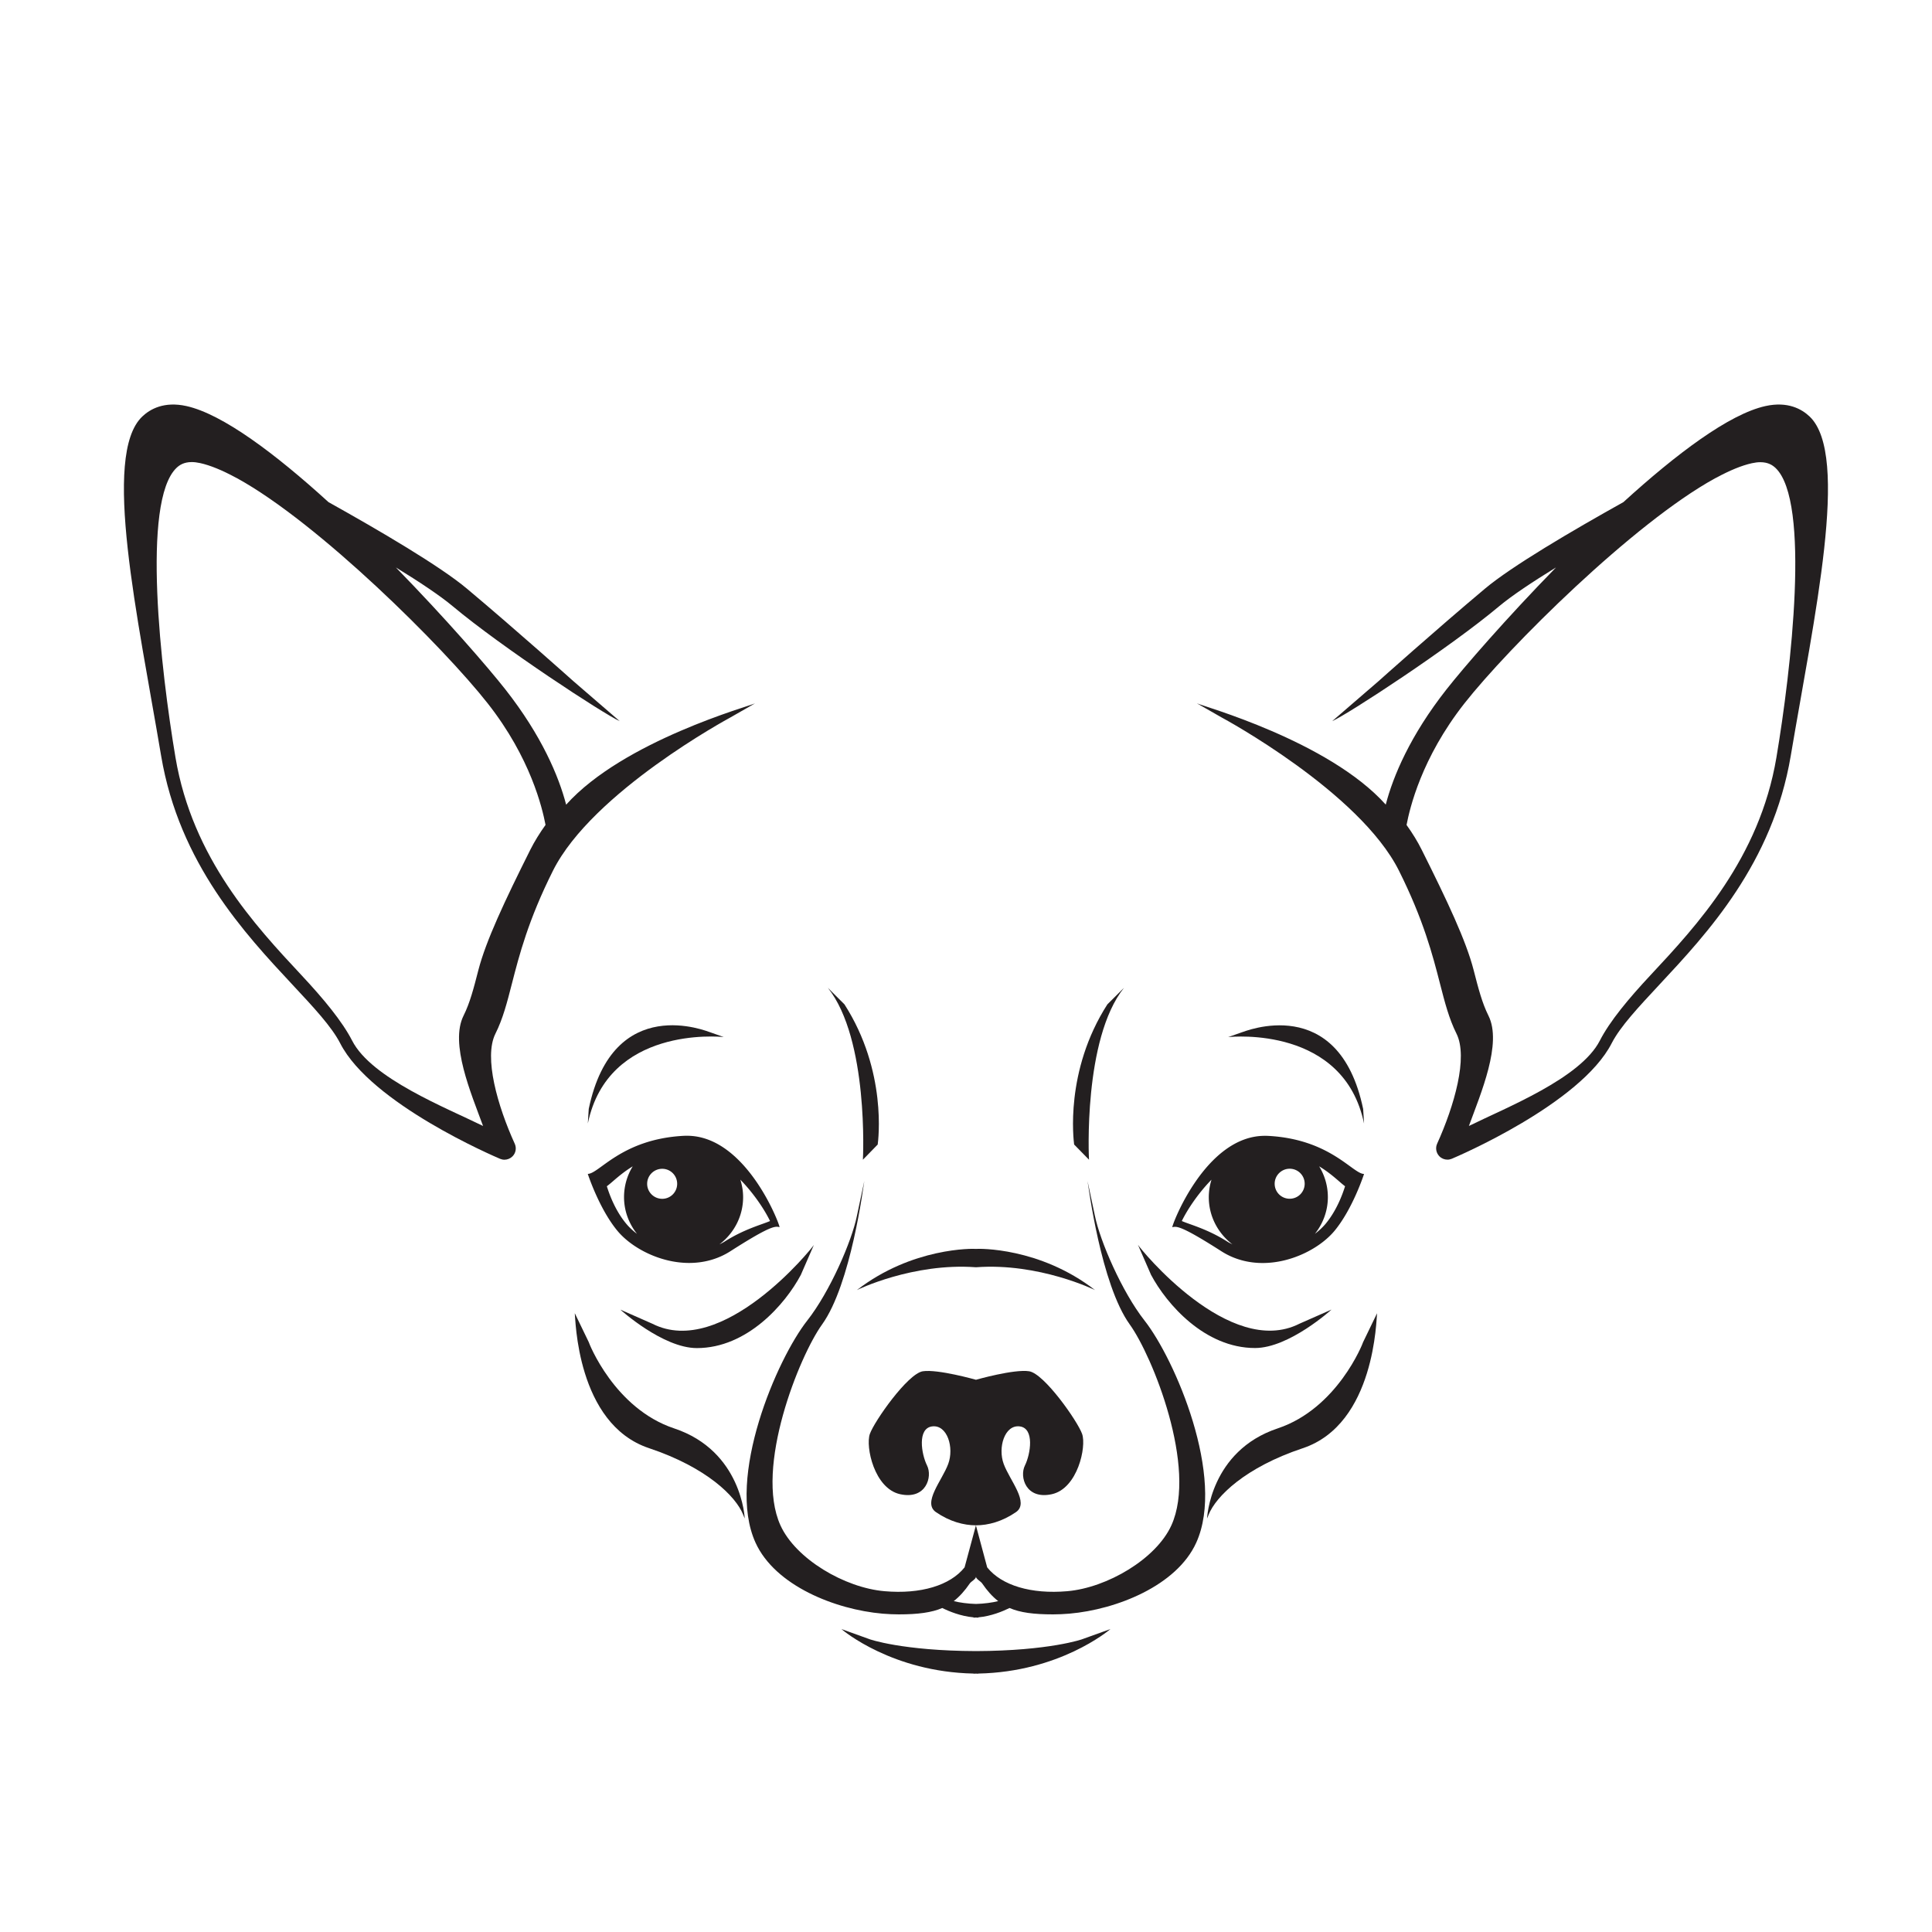 <?xml version="1.0" encoding="UTF-8"?>
<svg data-bbox="19.242 62.815 264.606 197.075" viewBox="0 0 300 300" xmlns="http://www.w3.org/2000/svg" data-type="color">
    <g>
        <path d="M79.49 152.74c1.13-4.4 2.54-9.88 6.37-17.53 6.12-12.24 27.32-23.67 27.53-23.79l3.85-2.2c-.74.39-20.42 5.8-29.33 15.73-1.14-4.4-3.8-10.72-9.43-17.89-2.68-3.41-9.25-11-17.01-18.95 3.67 2.25 6.86 4.38 8.8 6 7.71 6.46 23.48 16.76 25.96 17.87l-7.22-6.23s-8.79-7.87-16.49-14.33c-4.19-3.52-13.59-9.03-21.51-13.45-8.2-7.47-16.43-13.67-22.07-14.92-3.46-.76-5.63.47-6.85 1.63-6.31 6-.68 31.2 2.93 52.68 2.81 16.7 12.99 27.61 20.42 35.57 3.26 3.49 6.07 6.5 7.39 9.08 4.81 9.39 24 17.58 24.82 17.93.22.09.45.14.68.14.47 0 .92-.19 1.26-.53.51-.52.64-1.29.34-1.95-2.66-5.85-4.84-13.41-3-17.09 1.16-2.31 1.81-4.84 2.56-7.77zm-4.48 22.1c-5.77-2.84-17.33-7.38-20.33-13.25-1.55-3.02-4.46-6.52-7.9-10.2-7.13-7.64-16.89-18.1-19.53-33.76-2.29-13.6-5.31-39.76.16-44.98.43-.41 1.12-.9 2.36-.9.39 0 .82.05 1.32.16 1.58.35 3.43 1.12 5.45 2.21.02.01.12.06.29.15 12.67 6.96 32.07 26.25 38.9 34.95 6.67 8.48 8.48 16.27 8.98 18.87-.91 1.27-1.71 2.56-2.37 3.87-3.99 7.98-6.88 14.12-8.06 18.68-.73 2.84-1.31 5.09-2.3 7.07-2.16 4.32 1.16 12.04 3.03 17.13z" fill="#231f20" data-color="1"/>
        <path d="M104.68 221.8c-9.28-3.09-13.23-13.24-13.26-13.4l-2.17-4.49c.12.71.24 17.19 11.53 20.96 8.98 3 13.48 7.5 14.61 10.31l.25.61c.01 0-.43-10.49-10.96-13.99z" fill="#231f20" data-color="1"/>
        <path d="m133.99 180.08 2.3-2.36c.08-.63 1.5-11.37-5.16-21.76l-2.58-2.57c6.37 7.98 5.46 26.55 5.44 26.69z" fill="#231f20" data-color="1"/>
        <path d="m112.38 161.03-2.16-.76c-.21-.02-15-6.32-18.8 11.92l-.14 2.26c3.14-15.1 20.36-13.49 21.1-13.42z" fill="#231f20" data-color="1"/>
        <path d="m101.3 205.55-4.97-2.19s6.58 5.97 11.88 5.97c7.8 0 13.72-6.81 16.14-11.36l2.03-4.66c-.3.55-14.23 17.75-25.08 12.24z" fill="#231f20" data-color="1"/>
        <path d="M106.68 176.36c-.17 0-.34 0-.52.01-9.65.51-13.13 5.91-14.89 5.91 0 0 1.75 5.4 4.61 8.85 2.18 2.62 6.57 4.98 11.13 4.98 2.17 0 4.39-.53 6.42-1.83 5.11-3.27 6.5-3.79 7.2-3.79.16 0 .28.03.41.06.2.01-5.04-14.19-14.36-14.19zm-3.85 5.13c1.28 0 2.32 1.04 2.32 2.33s-1.04 2.33-2.32 2.33c-1.29 0-2.34-1.04-2.34-2.33s1.05-2.33 2.34-2.33zm-5.59 8.53c-1.65-1.98-2.56-4.38-3.01-5.82.35-.26.71-.57 1.09-.9.77-.66 1.71-1.45 2.93-2.19a9.122 9.122 0 0 0-1.35 4.78c0 2.16.77 4.12 2.01 5.7-.67-.51-1.24-1.05-1.67-1.57zm15.25 2.79c-.26.16-.52.29-.78.42 2.22-1.69 3.68-4.33 3.68-7.34 0-.95-.16-1.85-.43-2.71 2.16 2.21 3.82 4.77 4.61 6.42-1.22.54-4 1.24-7.08 3.21z" fill="#231f20" data-color="1"/>
        <path d="M151.55 196.78c9.79-.73 18.48 3.54 18.48 3.54-8.59-6.66-18.08-6.44-18.48-6.39-.41-.05-9.89-.26-18.49 6.39 0-.01 8.69-4.27 18.49-3.54z" fill="#231f20" data-color="1"/>
        <path d="M281 64.68c-1.22-1.16-3.39-2.39-6.85-1.63-5.64 1.24-13.87 7.45-22.07 14.92-7.92 4.42-17.32 9.93-21.51 13.45-7.7 6.46-16.49 14.33-16.49 14.33l-7.22 6.23c2.48-1.1 18.26-11.4 25.96-17.87 1.94-1.62 5.14-3.75 8.8-6-7.76 7.94-14.33 15.53-17.01 18.94-5.64 7.17-8.29 13.49-9.43 17.89-8.9-9.92-28.59-15.33-29.33-15.73l3.85 2.2c.21.11 21.41 11.55 27.53 23.79 3.82 7.64 5.24 13.13 6.37 17.53.75 2.92 1.4 5.45 2.56 7.77 1.84 3.67-.35 11.24-3 17.09-.3.66-.16 1.43.34 1.95.34.35.8.53 1.26.53.23 0 .46-.05.68-.14.82-.34 20.01-8.54 24.82-17.93 1.32-2.58 4.14-5.59 7.39-9.08 7.43-7.96 17.61-18.87 20.42-35.57 3.61-21.46 9.24-46.66 2.93-52.67zm-5.16 52.95c-2.64 15.66-12.39 26.12-19.52 33.76-3.44 3.68-6.36 7.19-7.9 10.2-3.01 5.87-14.57 10.4-20.33 13.25 1.86-5.09 5.19-12.81 3.04-17.12-.99-1.98-1.57-4.23-2.3-7.07-1.17-4.56-4.07-10.7-8.06-18.68-.65-1.31-1.45-2.6-2.36-3.87.5-2.6 2.31-10.38 8.98-18.87 6.84-8.7 26.25-28 38.91-34.95.16-.08.26-.14.28-.14 2.02-1.09 3.86-1.86 5.45-2.21.5-.11.93-.16 1.32-.16 1.24 0 1.92.49 2.36.9 5.45 5.2 2.42 31.36.13 44.96z" fill="#231f20" data-color="1"/>
        <path d="M198.4 221.8c-10.52 3.51-10.97 14-10.97 14l.25-.61c1.13-2.81 5.63-7.32 14.61-10.31 11.29-3.76 11.42-20.25 11.54-20.96l-2.17 4.49c-.02.14-3.97 10.29-13.26 13.39z" fill="#231f20" data-color="1"/>
        <path d="m170.02 188.8-1.15-5.41c.13.62 2.05 16.02 6.57 22.29 3.5 4.86 10.52 22.22 6.45 31.18-2.37 5.21-9.97 9.68-16.16 10.22-5.6.49-10.2-.89-12.44-3.7l-1.75-6.52-1.76 6.52c-2.24 2.81-6.83 4.19-12.43 3.7-6.2-.53-13.79-5.01-16.16-10.22-4.07-8.96 2.95-26.32 6.45-31.18 4.52-6.27 6.45-21.67 6.57-22.29l-1.15 5.41c-.79 3.93-4.19 11.77-7.7 16.24-4.72 5.99-12.65 24.37-8.04 34.51 3.03 6.66 12.35 10.38 19.73 11.02.86.07 1.7.11 2.51.11 2.99 0 5.09-.28 6.76-.99 1.01.51 2.88 1.28 4.85 1.45v.05c.12 0 .24-.02.37-.02.12 0 .24.02.37.02v-.05c1.98-.17 3.84-.95 4.85-1.45 1.67.72 3.77.99 6.76.99.81 0 1.65-.04 2.51-.11 7.38-.64 16.7-4.36 19.72-11.02 4.61-10.14-3.32-28.52-8.04-34.51-3.5-4.47-6.89-12.31-7.69-16.24zm-18.47 60.26c-1.23-.03-2.57-.21-3.45-.44.89-.7 1.7-1.59 2.5-2.76.2-.29.95-.67.95-1.03 0 .35.75.73.95 1.03.8 1.17 1.6 2.06 2.5 2.76-.89.23-2.23.41-3.45.44z" fill="#231f20" data-color="1"/>
        <path d="M155.86 227.34c-.95-2.56.14-6.14 2.48-5.85 2.34.29 1.68 4.31.81 6.07-.88 1.76.14 5.34 4.17 4.46 4.02-.88 5.41-7.39 4.71-9.36-.7-1.98-5.88-9.36-8.22-9.73-2.34-.37-8.26 1.32-8.26 1.32s-5.93-1.68-8.26-1.32c-2.34.37-7.52 7.75-8.22 9.73-.7 1.97.69 8.49 4.71 9.36 4.02.88 5.05-2.71 4.17-4.46-.88-1.76-1.54-5.78.8-6.07 2.34-.29 3.44 3.29 2.48 5.85-.95 2.56-4.02 6-1.9 7.46 2.12 1.46 4.31 2.05 6.22 2.05 1.9 0 4.09-.59 6.21-2.05s-.95-4.9-1.9-7.46z" fill="#231f20" data-color="1"/>
        <path d="M168.2 254.48c-.07.06-5.27 1.86-16.66 1.9-11.39-.04-16.59-1.84-16.66-1.9l-4.23-1.52c.32.28 7.96 6.66 20.52 6.91v.02c.12 0 .24-.01.37-.01.12 0 .24.01.37.01v-.02c12.56-.25 20.19-6.63 20.52-6.91l-4.23 1.52z" fill="#231f20" data-color="1"/>
        <path d="M169.1 180.08c-.02-.14-.93-18.71 5.43-26.69l-2.58 2.57c-6.66 10.38-5.23 21.13-5.16 21.76l2.31 2.36z" fill="#231f20" data-color="1"/>
        <path d="m211.81 174.46-.14-2.26c-3.8-18.24-18.58-11.94-18.8-11.92l-2.16.76c.74-.08 17.96-1.69 21.1 13.42z" fill="#231f20" data-color="1"/>
        <path d="M194.88 209.32c5.31 0 11.88-5.97 11.88-5.97l-4.97 2.19c-10.85 5.51-24.79-11.69-25.09-12.25l2.03 4.66c2.43 4.56 8.35 11.37 16.15 11.37z" fill="#231f20" data-color="1"/>
        <path d="M182.04 190.56c.12-.03.25-.06.41-.06.69 0 2.09.52 7.2 3.79 2.03 1.3 4.25 1.83 6.42 1.83 4.56 0 8.95-2.36 11.14-4.98 2.86-3.45 4.6-8.85 4.6-8.85-1.75 0-5.23-5.4-14.88-5.91-.17-.01-.35-.01-.52-.01-9.32-.01-14.56 14.19-14.37 14.19zm18.22-4.42c-1.29 0-2.33-1.04-2.33-2.33 0-1.28 1.05-2.33 2.33-2.33 1.29 0 2.33 1.04 2.33 2.33s-1.04 2.33-2.33 2.33zm-16.75 3.46c.8-1.65 2.45-4.21 4.61-6.42a9.31 9.31 0 0 0-.42 2.71c0 3.01 1.46 5.65 3.68 7.34-.26-.14-.53-.26-.78-.42-3.09-1.97-5.87-2.67-7.09-3.21zm25.35-5.4c-.45 1.44-1.37 3.84-3.01 5.82-.44.52-1 1.06-1.67 1.57 1.24-1.57 2.01-3.54 2.01-5.7 0-1.76-.5-3.39-1.35-4.78 1.23.74 2.17 1.53 2.94 2.19.38.33.73.64 1.08.9z" fill="#231f20" data-color="1"/>
    </g>
</svg>
